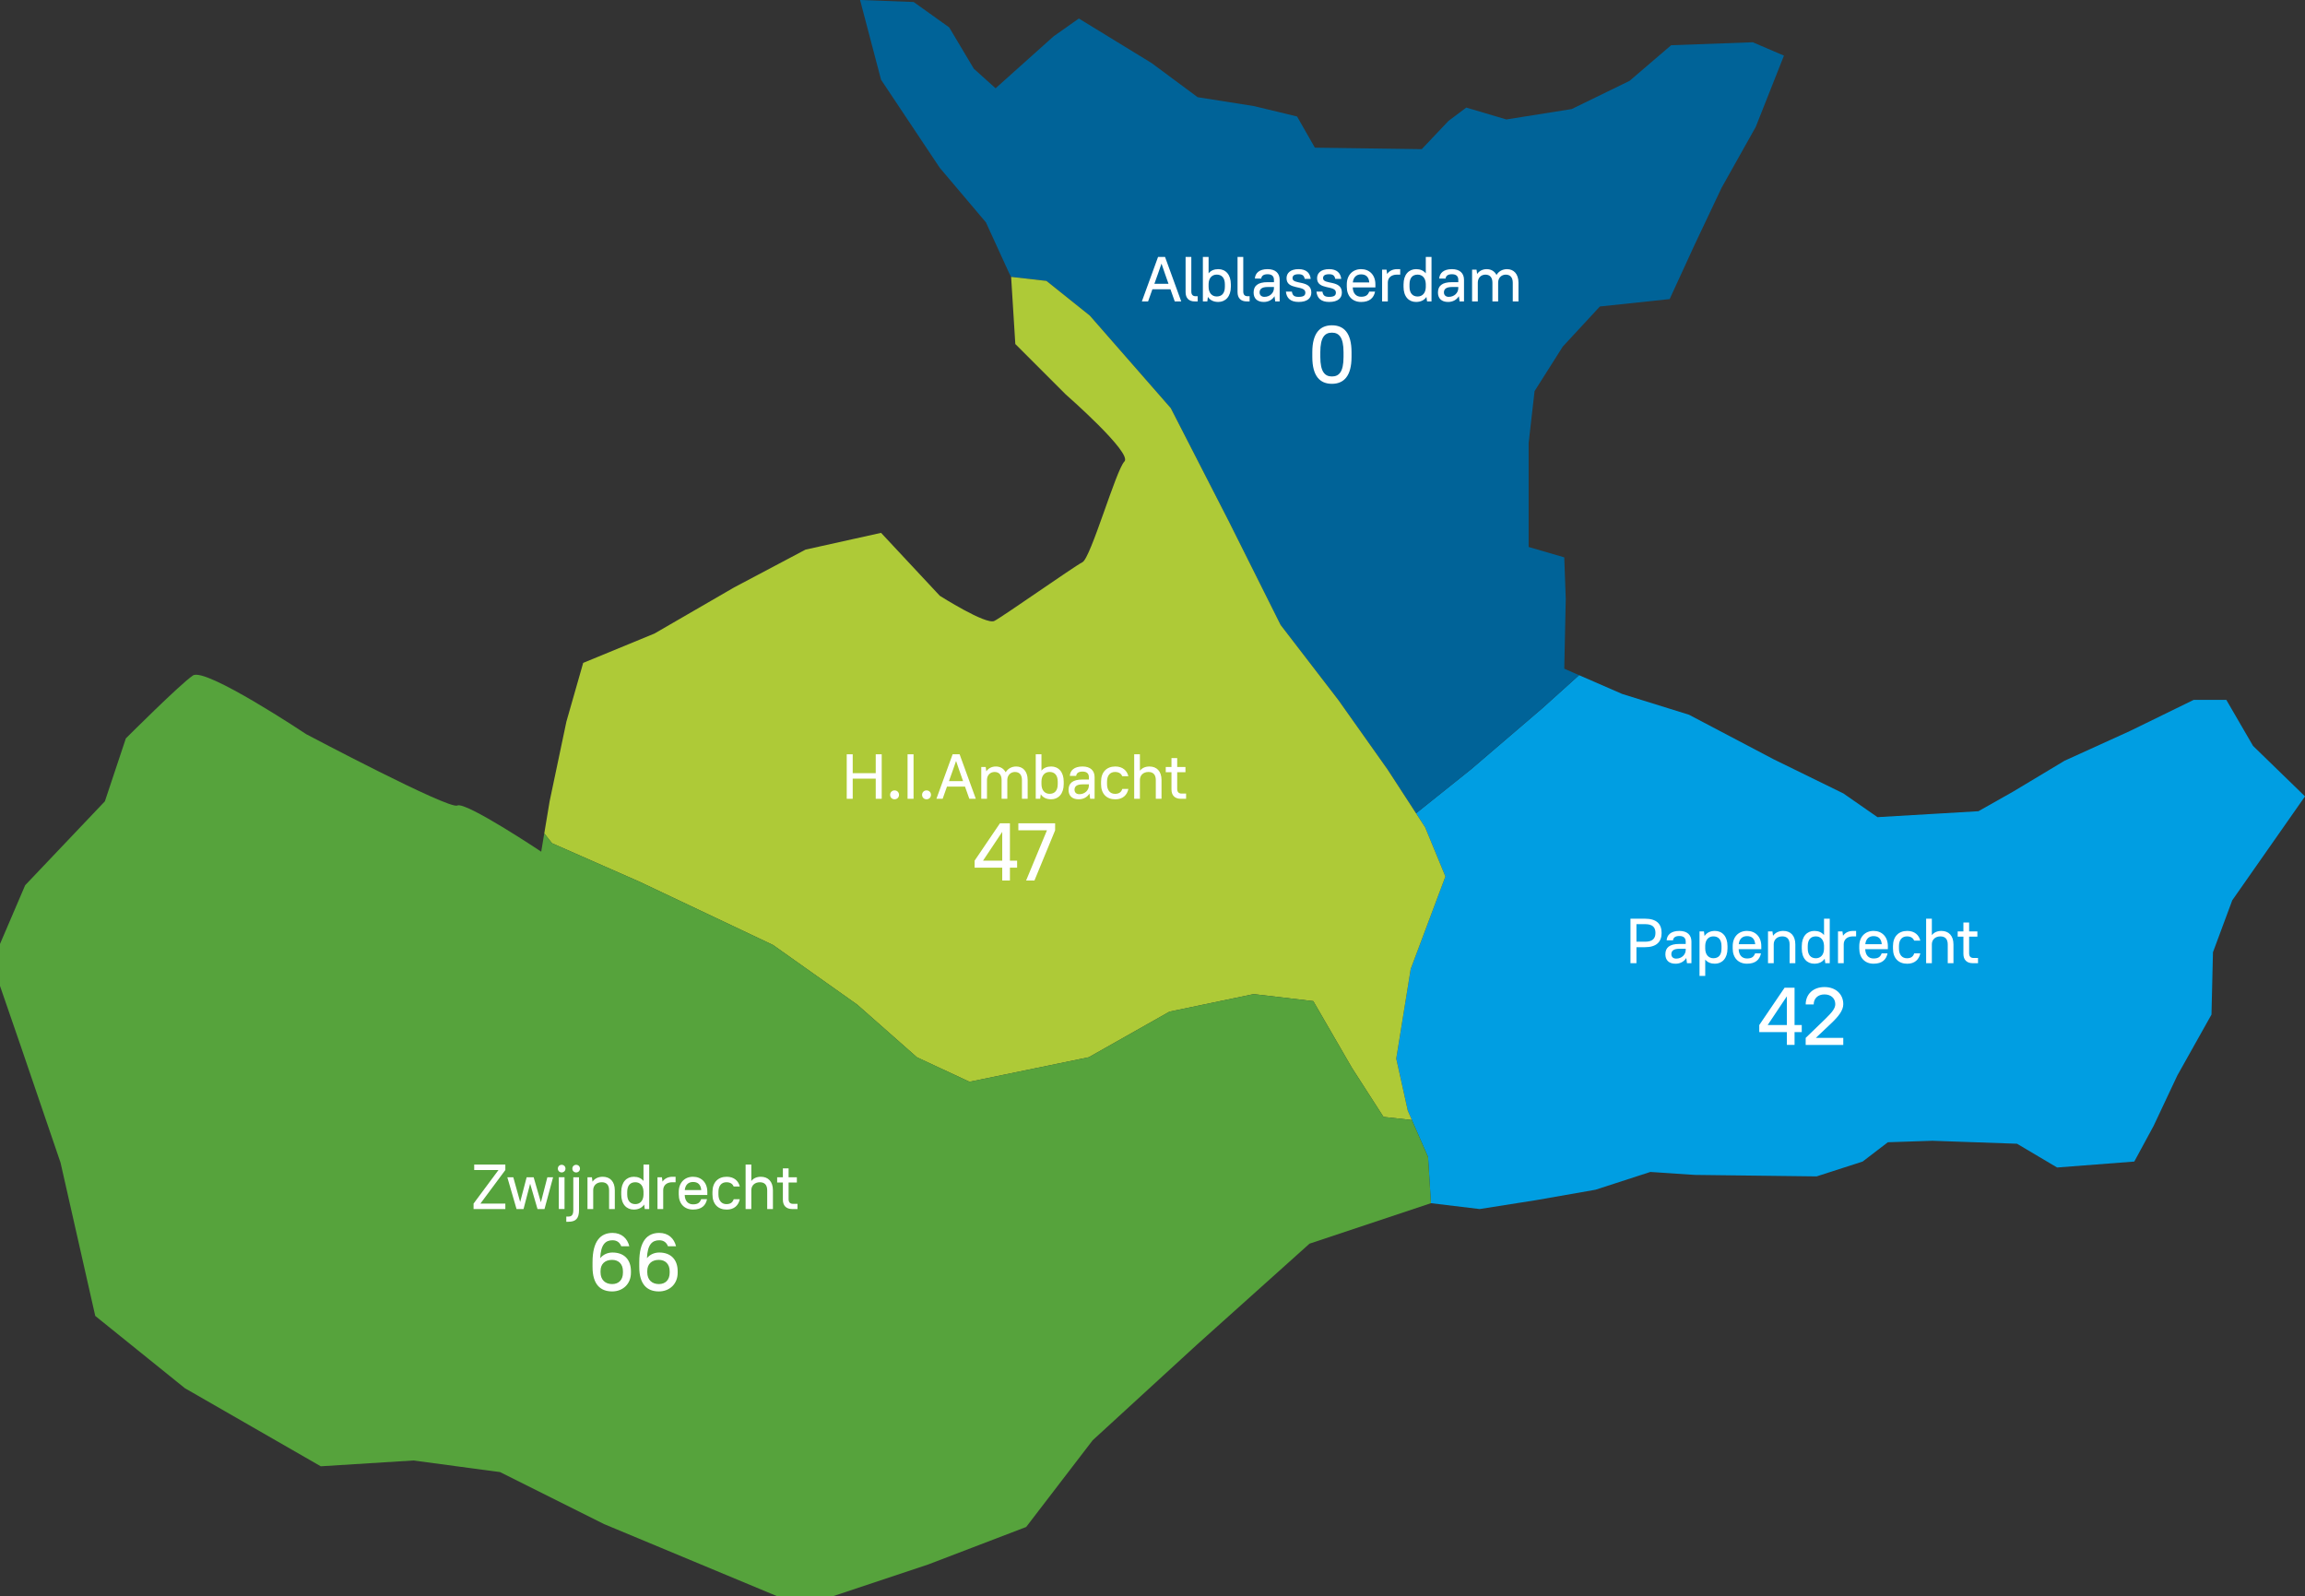<?xml version="1.0" encoding="UTF-8"?><svg id="Laag_1" xmlns="http://www.w3.org/2000/svg" viewBox="0 0 1523.24 1054.93"><rect x="0" y="0" width="1523.24" height="1054.93" fill="#333333" stroke="none"/><defs><style>.cls-1{fill:#006398;}.cls-2{fill:#fff;}.cls-3{fill:#009ee2;}.cls-4{fill:#aeca37;}.cls-5{fill:#56a33c;}</style></defs><polygon class="cls-3" points="1488.91 492.92 1471.25 462.5 1449.67 462.5 1407.48 483.11 1364.32 502.73 1329.99 523.33 1307.42 536.08 1240.72 540 1218.15 524.31 1172.05 501.74 1116.13 472.31 1071.99 458.58 1043.52 446.18 1019.27 468.01 972.29 508.26 935.78 537.47 941.79 546.73 955.17 579.21 932.24 640.35 922.69 699.58 930.33 733.98 943.71 764.54 945.62 795.1 977.81 798.98 1015.09 793.1 1054.33 786.23 1090.63 774.46 1120.06 776.42 1200.5 777.4 1230.91 767.59 1247.58 754.84 1277.01 753.86 1332.93 755.82 1359.42 771.52 1410.43 767.59 1423.18 744.05 1438.88 710.69 1461.44 670.47 1462.42 629.27 1475.17 594.94 1502.64 555.7 1523.24 526.27 1488.91 492.92"/><polygon class="cls-1" points="1019.27 468.01 1043.52 446.18 1033.73 441.9 1034.71 395.8 1033.73 368.33 1010.19 361.46 1010.19 324.19 1010.19 292.79 1014.11 258.46 1032.75 229.03 1057.27 202.54 1103.38 197.64 1120.06 161.34 1137.71 124.06 1160.28 83.84 1178.91 36.76 1158.31 27.93 1104.36 29.89 1076.89 53.43 1038.63 72.07 995.47 78.94 968.98 71.09 957.21 79.92 939.55 98.56 868.92 97.58 857.15 76.98 828.7 70.11 791.43 64.22 761.01 41.66 712.95 12.23 696.27 24 657.92 58.34 643.54 45.4 627.26 18.09 603.78 1.32 568.37 0 582.23 52.68 621.04 110.9 651.54 146.95 666.77 180.24 668.17 182.98 691.52 185.64 720.17 208.57 773.67 269.71 811.88 344.22 846.27 413 884.48 462.67 916.96 508.53 935.78 537.47 972.29 508.26 1019.27 468.01"/><path class="cls-4" d="m422.74,582.74l88.11,41.74,55.64,39.41,39.42,34.78,34.77,16.22,78.83-16.22,53.32-30.13,55.64-11.6,39.41,4.64,25.51,44.05,20.87,32.45,18.78,2.08-2.71-6.18-7.63-34.4,9.55-59.23,22.93-61.14-13.38-32.48-24.83-38.2-32.48-45.86-38.21-49.68-34.39-68.78-38.21-74.51-53.49-61.14-28.66-22.93-23.34-2.65,2.77,44.36,33.28,33.28s44.36,38.81,38.81,44.36c-5.55,5.55-22.18,63.76-27.73,66.54-5.54,2.78-52.68,36.04-58.22,38.81-5.55,2.77-36.05-16.63-36.05-16.63l-38.81-41.58-49.91,11.08-47.13,24.95-52.68,30.5-47.13,19.41-11.09,38.81-11.09,52.68-3.53,21.18,5.12,6.5,57.95,25.51Z"/><path class="cls-5" d="m893.39,705.62l-25.51-44.05-39.41-4.64-55.64,11.6-53.32,30.13-78.83,16.22-34.77-16.22-39.42-34.78-55.64-39.41-88.11-41.74-57.95-25.51-5.12-6.5-2.01,12.09s-49.91-33.28-55.46-30.5c-5.55,2.78-99.82-47.13-99.82-47.13,0,0-66.54-44.36-74.85-38.81-8.31,5.53-44.36,41.59-44.36,41.59l-13.86,41.58-52.68,55.46L0,623.81v27.73l13.27,38.47,26.75,78.34,22.93,101.26,59.23,47.76,89.79,51.6,61.14-3.83,57.31,7.65,68.78,34.38,114.64,47.76h36.3l63.05-21,64.95-24.85,43.95-57.31,68.78-63.06,74.52-66.86,80.24-26.75-1.91-30.56-10.67-24.39-18.78-2.08-20.87-32.45Z"/><path class="cls-2" d="m578.72,514.55h-15.21v13.32h-3.95v-29.41h3.95v12.48h15.21v-12.48h3.95v29.41h-3.95v-13.32Z"/><path class="cls-2" d="m588.23,525.26c0-1.64,1.22-2.94,2.94-2.94s2.94,1.3,2.94,2.94-1.22,2.94-2.94,2.94-2.94-1.3-2.94-2.94Z"/><path class="cls-2" d="m599.76,498.46h3.95v29.41h-3.95v-29.41Z"/><path class="cls-2" d="m609.35,525.26c0-1.64,1.22-2.94,2.94-2.94s2.94,1.3,2.94,2.94-1.22,2.94-2.94,2.94-2.94-1.3-2.94-2.94Z"/><path class="cls-2" d="m637.73,519.8h-11.93l-2.86,8.07h-4.12l10.71-29.41h4.62l10.71,29.41h-4.29l-2.86-8.07Zm-10.63-3.61h9.33l-2.48-7.06-2.14-6.26-2.18,6.26-2.52,7.06Z"/><path class="cls-2" d="m648.46,506.86h2.94l.38,2.86c1.43-2.06,3.66-3.19,6.34-3.19,2.86,0,5.17,1.34,6.47,3.82,1.43-2.39,3.95-3.82,6.97-3.82,4.41,0,7.56,3.15,7.56,8.95v12.39h-3.78v-12.39c0-3.57-1.76-5.33-4.62-5.33s-4.96,2.1-5.04,5.12v12.6h-3.78v-12.39c0-3.57-1.76-5.33-4.62-5.33s-4.96,2.02-5.04,5.12v12.6h-3.78v-21Z"/><path class="cls-2" d="m687.78,524.88l-.38,2.98h-2.94v-29.41h3.78v10.84c1.47-1.85,3.7-2.77,6.43-2.77,4.75,0,8.28,3.53,8.28,10.04v1.6c0,6.47-3.57,10.04-8.28,10.04-3.02,0-5.42-1.09-6.89-3.32Zm11.22-6.72v-1.6c0-4.33-2.1-6.43-5.38-6.43-3.03,0-5.29,2.14-5.38,6.13v1.89c0,4.16,2.27,6.43,5.38,6.43,3.32,0,5.38-2.1,5.38-6.43Z"/><path class="cls-2" d="m706.14,521.98c0-4.29,2.56-6.85,9.24-6.85h4.2v-1.55c0-2.35-1.34-3.7-4.2-3.7s-3.99,1.18-4.2,2.86h-4.2c.21-3.57,2.86-6.22,8.4-6.22,5.25,0,7.98,2.73,7.98,7.06v14.28h-2.94l-.46-3.44c-1.51,2.39-4.03,3.78-7.1,3.78-4.37,0-6.72-2.35-6.72-6.22Zm13.44-2.9v-.76h-4.2c-3.86,0-5.29,1.43-5.29,3.57,0,1.76,1.18,2.94,3.19,2.94,3.66,0,6.3-2.65,6.3-5.75Z"/><path class="cls-2" d="m727.62,518.16v-1.6c0-6.34,3.7-10.04,9.45-10.04,4.92,0,7.77,2.86,8.61,6.43h-4.03c-.63-1.47-1.97-2.81-4.79-2.81-3.15,0-5.29,2.14-5.29,6.43v1.6c0,4.24,2.18,6.43,5.29,6.43,2.86,0,4.16-1.3,4.79-3.23h4.03c-.84,4.03-3.7,6.85-8.61,6.85-5.8,0-9.45-3.65-9.45-10.04Z"/><path class="cls-2" d="m749.52,498.46h3.78v10.88c1.39-1.81,3.57-2.81,6.3-2.81,4.83,0,7.98,3.15,7.98,8.95v12.39h-3.78v-12.39c0-3.57-1.76-5.33-4.83-5.33-3.4,0-5.59,2.1-5.67,5.12v12.6h-3.78v-29.41Z"/><path class="cls-2" d="m770.38,506.86h3.78v-5.88h3.78v5.88h5.46v3.45h-5.46v10.96c0,2.14,1.01,3.15,2.94,3.15h2.94v3.44h-3.49c-3.95,0-6.17-2.23-6.17-6.17v-11.38h-3.78v-3.45Z"/><path class="cls-2" d="m644.07,568.74l16.74-24.68h6.59v24.68h4.75v4.64h-4.75v8.48h-5.08v-8.48h-18.25v-4.64Zm18.25,0v-19.01l-12.69,19.01h12.69Z"/><path class="cls-2" d="m672.97,544.06h24.3v4.64l-13.66,33.16h-5.51l13.77-33.16h-18.9v-4.64Z"/><path class="cls-2" d="m313.37,769.58h20.58v3.61l-16.47,22.18h16.47v3.61h-21v-3.61l16.47-22.18h-16.05v-3.61Z"/><path class="cls-2" d="m350.34,782.26l-4.37,16.72h-4.62l-6.09-21h3.95l4.54,16.34,4.28-16.34h4.62l4.79,16.55,4.28-16.55h3.78l-5.67,21h-4.62l-4.87-16.72Z"/><path class="cls-2" d="m368.65,772.26c0-1.43,1.09-2.52,2.52-2.52s2.52,1.09,2.52,2.52-1.09,2.52-2.52,2.52-2.52-1.09-2.52-2.52Zm.63,5.71h3.78v21h-3.78v-21Z"/><path class="cls-2" d="m374.24,803.94h1.39c2.23,0,3.23-1.18,3.23-4.33v-21.63h3.78v21.63c0,5.63-2.14,7.77-7.02,7.77h-1.39v-3.44Zm3.99-31.67c0-1.43,1.09-2.52,2.52-2.52s2.52,1.09,2.52,2.52-1.09,2.52-2.52,2.52-2.52-1.09-2.52-2.52Z"/><path class="cls-2" d="m388.23,777.98h2.94l.38,2.9c1.47-2.06,3.82-3.24,6.76-3.24,4.83,0,7.98,3.15,7.98,8.95v12.39h-3.78v-12.39c0-3.57-1.76-5.33-4.83-5.33-3.4,0-5.59,2.1-5.67,5.12v12.6h-3.78v-21Z"/><path class="cls-2" d="m410.55,789.28v-1.6c0-6.51,3.53-10.04,8.32-10.04,2.69,0,4.87.92,6.38,2.77v-10.84h3.78v29.41h-2.94l-.42-2.98c-1.47,2.23-3.86,3.32-6.85,3.32-4.79,0-8.28-3.49-8.28-10.04Zm14.7.34v-2.23c-.13-3.99-2.35-6.13-5.38-6.13-3.32,0-5.38,2.06-5.38,6.43v1.6c0,4.28,2.1,6.43,5.38,6.43,3.02,0,5.25-2.14,5.38-6.09Z"/><path class="cls-2" d="m434.49,777.98h2.94l.38,2.86c1.43-2.06,3.78-3.19,6.55-3.19h2.1v3.61h-2.1c-3.86,0-6.01,2.1-6.09,5.12v12.6h-3.78v-21Z"/><path class="cls-2" d="m448.54,789.28v-1.6c0-6.13,3.91-10.04,9.45-10.04s9.45,3.87,9.45,10.04v2.02h-14.95c.13,4.07,2.35,6.17,5.5,6.17,3.32,0,4.54-1.22,5.38-3.4h3.86c-.84,4.12-3.57,6.85-9.24,6.85s-9.45-3.82-9.45-10.04Zm3.99-2.86h10.88c-.34-3.7-2.27-5.33-5.42-5.33-2.98,0-5.08,1.76-5.46,5.33Z"/><path class="cls-2" d="m470.82,789.28v-1.6c0-6.34,3.7-10.04,9.45-10.04,4.92,0,7.77,2.86,8.61,6.43h-4.03c-.63-1.47-1.97-2.81-4.79-2.81-3.15,0-5.29,2.14-5.29,6.43v1.6c0,4.24,2.18,6.43,5.29,6.43,2.86,0,4.16-1.3,4.79-3.23h4.03c-.84,4.03-3.7,6.85-8.61,6.85-5.8,0-9.45-3.65-9.45-10.04Z"/><path class="cls-2" d="m492.72,769.58h3.78v10.88c1.39-1.81,3.57-2.81,6.3-2.81,4.83,0,7.98,3.15,7.98,8.95v12.39h-3.78v-12.39c0-3.57-1.76-5.33-4.83-5.33-3.4,0-5.59,2.1-5.67,5.12v12.6h-3.78v-29.41Z"/><path class="cls-2" d="m513.58,777.98h3.78v-5.88h3.78v5.88h5.46v3.45h-5.46v10.96c0,2.14,1.01,3.15,2.94,3.15h2.94v3.44h-3.49c-3.95,0-6.17-2.23-6.17-6.17v-11.38h-3.78v-3.45Z"/><path class="cls-2" d="m391.57,837.27v-3.13c0-14.09,5.35-19.39,13.23-19.39,6.05,0,9.83,3.73,11.07,8.8h-5.35c-.81-2.16-2.54-3.94-5.72-3.94-4.64,0-7.78,2.75-8.15,11.83,1.94-2.38,4.81-3.73,8.15-3.73,7.56,0,12.15,4.59,12.15,12.37v.97c0,7.51-5.4,12.37-12.42,12.37-7.78,0-12.96-4.64-12.96-16.15Zm5.29,2.54v.97c0,5.08,3.24,7.78,7.67,7.78s7.13-2.86,7.13-7.51v-.97c0-4.7-2.81-7.51-7.18-7.51-4.75,0-7.61,2.81-7.61,7.24Z"/><path class="cls-2" d="m422.45,837.27v-3.13c0-14.09,5.35-19.39,13.23-19.39,6.05,0,9.83,3.73,11.07,8.8h-5.35c-.81-2.16-2.54-3.94-5.72-3.94-4.64,0-7.78,2.75-8.15,11.83,1.94-2.38,4.81-3.73,8.15-3.73,7.56,0,12.15,4.59,12.15,12.37v.97c0,7.51-5.4,12.37-12.42,12.37-7.78,0-12.96-4.64-12.96-16.15Zm5.29,2.54v.97c0,5.08,3.24,7.78,7.67,7.78s7.13-2.86,7.13-7.51v-.97c0-4.7-2.81-7.51-7.18-7.51-4.75,0-7.61,2.81-7.61,7.24Z"/><path class="cls-2" d="m773.49,191.14h-11.93l-2.86,8.07h-4.12l10.71-29.41h4.62l10.71,29.41h-4.29l-2.86-8.07Zm-10.63-3.61h9.33l-2.48-7.06-2.14-6.26-2.18,6.26-2.52,7.06Z"/><path class="cls-2" d="m783.49,193.03v-23.23h3.78v22.81c0,2.14.97,3.15,2.9,3.15h1.3v3.44h-1.85c-3.95,0-6.13-2.18-6.13-6.18Z"/><path class="cls-2" d="m798.23,196.22l-.38,2.98h-2.94v-29.41h3.78v10.84c1.47-1.85,3.7-2.77,6.43-2.77,4.75,0,8.28,3.53,8.28,10.04v1.6c0,6.47-3.57,10.04-8.28,10.04-3.02,0-5.42-1.09-6.89-3.32Zm11.22-6.72v-1.6c0-4.33-2.1-6.43-5.38-6.43-3.03,0-5.29,2.14-5.38,6.13v1.89c0,4.16,2.27,6.43,5.38,6.43,3.32,0,5.38-2.1,5.38-6.43Z"/><path class="cls-2" d="m817.82,193.03v-23.23h3.78v22.81c0,2.14.97,3.15,2.9,3.15h1.3v3.44h-1.85c-3.95,0-6.13-2.18-6.13-6.18Z"/><path class="cls-2" d="m828.44,193.32c0-4.29,2.56-6.85,9.24-6.85h4.2v-1.55c0-2.35-1.34-3.7-4.2-3.7s-3.99,1.18-4.2,2.86h-4.2c.21-3.57,2.86-6.22,8.4-6.22,5.25,0,7.98,2.73,7.98,7.06v14.28h-2.94l-.46-3.44c-1.51,2.39-4.03,3.78-7.1,3.78-4.37,0-6.72-2.35-6.72-6.22Zm13.44-2.9v-.76h-4.2c-3.86,0-5.29,1.43-5.29,3.57,0,1.76,1.18,2.94,3.19,2.94,3.66,0,6.3-2.65,6.3-5.76Z"/><path class="cls-2" d="m849.78,192.69h3.95c.42,2.48,1.39,3.49,4.45,3.49,3.44,0,4.45-1.01,4.45-2.86,0-5.08-12.43-1.43-12.43-9.45,0-3.44,2.56-6.01,7.98-6.01,5,0,7.56,2.52,7.98,6.43h-3.95c-.42-2.06-1.39-3.07-4.03-3.07-3.02,0-4.03,1.01-4.03,2.65,0,4.49,12.43.84,12.43,9.45,0,3.65-2.56,6.22-8.4,6.22-5.42,0-7.98-2.56-8.4-6.85Z"/><path class="cls-2" d="m869.96,192.69h3.95c.42,2.48,1.39,3.49,4.45,3.49,3.44,0,4.45-1.01,4.45-2.86,0-5.08-12.43-1.43-12.43-9.45,0-3.44,2.56-6.01,7.98-6.01,5,0,7.56,2.52,7.98,6.43h-3.95c-.42-2.06-1.39-3.07-4.03-3.07-3.02,0-4.03,1.01-4.03,2.65,0,4.49,12.43.84,12.43,9.45,0,3.65-2.56,6.22-8.4,6.22-5.42,0-7.98-2.56-8.4-6.85Z"/><path class="cls-2" d="m890.02,189.5v-1.6c0-6.13,3.91-10.04,9.45-10.04s9.45,3.86,9.45,10.04v2.02h-14.96c.13,4.07,2.35,6.18,5.5,6.18,3.32,0,4.54-1.22,5.38-3.4h3.87c-.84,4.12-3.57,6.85-9.24,6.85s-9.45-3.82-9.45-10.04Zm3.99-2.86h10.88c-.34-3.7-2.27-5.33-5.42-5.33-2.98,0-5.08,1.76-5.46,5.33Z"/><path class="cls-2" d="m913.35,178.2h2.94l.38,2.86c1.43-2.06,3.78-3.19,6.55-3.19h2.1v3.61h-2.1c-3.87,0-6.01,2.1-6.09,5.12v12.6h-3.78v-21Z"/><path class="cls-2" d="m927.52,189.5v-1.6c0-6.51,3.53-10.04,8.32-10.04,2.69,0,4.87.92,6.38,2.77v-10.84h3.78v29.41h-2.94l-.42-2.98c-1.47,2.23-3.86,3.32-6.85,3.32-4.79,0-8.28-3.49-8.28-10.04Zm14.7.34v-2.23c-.13-3.99-2.35-6.13-5.38-6.13-3.32,0-5.38,2.06-5.38,6.43v1.6c0,4.28,2.1,6.43,5.38,6.43,3.02,0,5.25-2.14,5.38-6.09Z"/><path class="cls-2" d="m950.26,193.32c0-4.29,2.56-6.85,9.24-6.85h4.2v-1.55c0-2.35-1.34-3.7-4.2-3.7s-3.99,1.18-4.2,2.86h-4.2c.21-3.57,2.86-6.22,8.4-6.22,5.25,0,7.98,2.73,7.98,7.06v14.28h-2.94l-.46-3.44c-1.51,2.39-4.03,3.78-7.1,3.78-4.37,0-6.72-2.35-6.72-6.22Zm13.44-2.9v-.76h-4.2c-3.86,0-5.29,1.43-5.29,3.57,0,1.76,1.18,2.94,3.19,2.94,3.66,0,6.3-2.65,6.3-5.76Z"/><path class="cls-2" d="m972.82,178.2h2.94l.38,2.86c1.43-2.06,3.66-3.19,6.34-3.19,2.86,0,5.17,1.34,6.47,3.82,1.43-2.39,3.95-3.82,6.97-3.82,4.41,0,7.56,3.15,7.56,8.95v12.39h-3.78v-12.39c0-3.57-1.76-5.33-4.62-5.33s-4.96,2.1-5.04,5.12v12.6h-3.78v-12.39c0-3.57-1.76-5.33-4.62-5.33s-4.96,2.02-5.04,5.12v12.6h-3.78v-21Z"/><path class="cls-2" d="m867.23,235.87v-3.13c0-12.69,5.13-17.77,12.96-17.77s12.96,4.97,12.96,17.77v3.13c0,12.69-5.13,17.77-12.96,17.77s-12.96-4.97-12.96-17.77Zm20.63,0v-3.13c0-9.88-3.02-12.91-7.67-12.91s-7.67,2.92-7.67,12.91v3.13c0,9.88,3.02,12.91,7.67,12.91s7.67-2.92,7.67-12.91Z"/><path class="cls-2" d="m1077.48,607.11h9.66c7.52,0,10.92,3.4,10.92,9.41s-3.57,9.41-10.92,9.41h-5.71v10.59h-3.95v-29.41Zm3.95,3.61v11.59h5.71c4.83,0,6.85-2.02,6.85-5.8s-1.93-5.8-6.85-5.8h-5.71Z"/><path class="cls-2" d="m1100.55,630.64c0-4.29,2.56-6.85,9.24-6.85h4.2v-1.55c0-2.35-1.34-3.7-4.2-3.7s-3.99,1.18-4.2,2.86h-4.2c.21-3.57,2.86-6.22,8.4-6.22,5.25,0,7.98,2.73,7.98,7.06v14.28h-2.94l-.46-3.44c-1.51,2.39-4.03,3.78-7.1,3.78-4.37,0-6.72-2.35-6.72-6.22Zm13.44-2.9v-.76h-4.2c-3.86,0-5.29,1.43-5.29,3.57,0,1.76,1.18,2.94,3.19,2.94,3.66,0,6.3-2.65,6.3-5.75Z"/><path class="cls-2" d="m1126.89,634.12v10.8h-3.78v-29.41h2.94l.38,3.03c1.47-2.23,3.87-3.36,6.89-3.36,4.75,0,8.28,3.53,8.28,10.04v1.6c0,6.47-3.57,10.04-8.32,10.04-2.73,0-4.92-.92-6.38-2.73Zm10.75-7.31v-1.6c0-4.33-2.06-6.43-5.38-6.43-3.03,0-5.29,2.14-5.38,6.13v1.89c0,4.12,2.27,6.43,5.38,6.43,3.36,0,5.38-2.02,5.38-6.43Z"/><path class="cls-2" d="m1145.04,626.81v-1.6c0-6.13,3.91-10.04,9.45-10.04s9.45,3.87,9.45,10.04v2.02h-14.96c.13,4.07,2.35,6.17,5.5,6.17,3.32,0,4.54-1.22,5.38-3.4h3.87c-.84,4.12-3.57,6.85-9.24,6.85s-9.45-3.82-9.45-10.04Zm3.99-2.86h10.88c-.34-3.7-2.27-5.33-5.42-5.33-2.98,0-5.08,1.76-5.46,5.33Z"/><path class="cls-2" d="m1168.37,615.51h2.94l.38,2.9c1.47-2.06,3.82-3.24,6.76-3.24,4.83,0,7.98,3.15,7.98,8.95v12.39h-3.78v-12.39c0-3.57-1.76-5.33-4.83-5.33-3.4,0-5.59,2.1-5.67,5.12v12.6h-3.78v-21Z"/><path class="cls-2" d="m1190.69,626.81v-1.6c0-6.51,3.53-10.04,8.32-10.04,2.69,0,4.87.92,6.38,2.77v-10.84h3.78v29.41h-2.94l-.42-2.98c-1.47,2.23-3.86,3.32-6.85,3.32-4.79,0-8.28-3.49-8.28-10.04Zm14.7.34v-2.23c-.13-3.99-2.35-6.13-5.38-6.13-3.32,0-5.38,2.06-5.38,6.43v1.6c0,4.28,2.1,6.43,5.38,6.43,3.02,0,5.25-2.14,5.38-6.09Z"/><path class="cls-2" d="m1214.63,615.51h2.94l.38,2.86c1.43-2.06,3.78-3.19,6.55-3.19h2.1v3.61h-2.1c-3.87,0-6.01,2.1-6.09,5.12v12.6h-3.78v-21Z"/><path class="cls-2" d="m1228.68,626.81v-1.6c0-6.13,3.91-10.04,9.45-10.04s9.45,3.87,9.45,10.04v2.02h-14.96c.13,4.07,2.35,6.17,5.5,6.17,3.32,0,4.54-1.22,5.38-3.4h3.87c-.84,4.12-3.57,6.85-9.24,6.85s-9.45-3.82-9.45-10.04Zm3.99-2.86h10.88c-.34-3.7-2.27-5.33-5.42-5.33-2.98,0-5.08,1.76-5.46,5.33Z"/><path class="cls-2" d="m1250.96,626.81v-1.6c0-6.34,3.7-10.04,9.45-10.04,4.92,0,7.77,2.86,8.61,6.43h-4.03c-.63-1.47-1.97-2.81-4.79-2.81-3.15,0-5.29,2.14-5.29,6.43v1.6c0,4.24,2.18,6.43,5.29,6.43,2.86,0,4.16-1.3,4.79-3.23h4.03c-.84,4.03-3.7,6.85-8.61,6.85-5.8,0-9.45-3.65-9.45-10.04Z"/><path class="cls-2" d="m1272.87,607.11h3.78v10.88c1.39-1.81,3.57-2.81,6.3-2.81,4.83,0,7.98,3.15,7.98,8.95v12.39h-3.78v-12.39c0-3.57-1.76-5.33-4.83-5.33-3.4,0-5.59,2.1-5.67,5.12v12.6h-3.78v-29.41Z"/><path class="cls-2" d="m1293.72,615.51h3.78v-5.88h3.78v5.88h5.46v3.45h-5.46v10.96c0,2.14,1.01,3.15,2.94,3.15h2.94v3.44h-3.49c-3.95,0-6.17-2.23-6.17-6.17v-11.38h-3.78v-3.45Z"/><path class="cls-2" d="m1162.59,677.39l16.74-24.68h6.59v24.68h4.75v4.64h-4.75v8.48h-5.08v-8.48h-18.25v-4.64Zm18.25,0v-19.01l-12.69,19.01h12.69Z"/><path class="cls-2" d="m1193.28,685.87l12.91-12.47c4.64-4.54,6.64-7.07,6.64-9.83,0-3.78-2.81-6.43-7.13-6.43s-7.13,2.65-7.13,6.64h-5.29c0-6.75,4.91-11.5,12.42-11.5s12.42,4.75,12.42,11.29c0,4-2.92,7.94-8.21,12.91l-9.94,9.4h18.14v4.64h-24.84v-4.64Z"/></svg>
